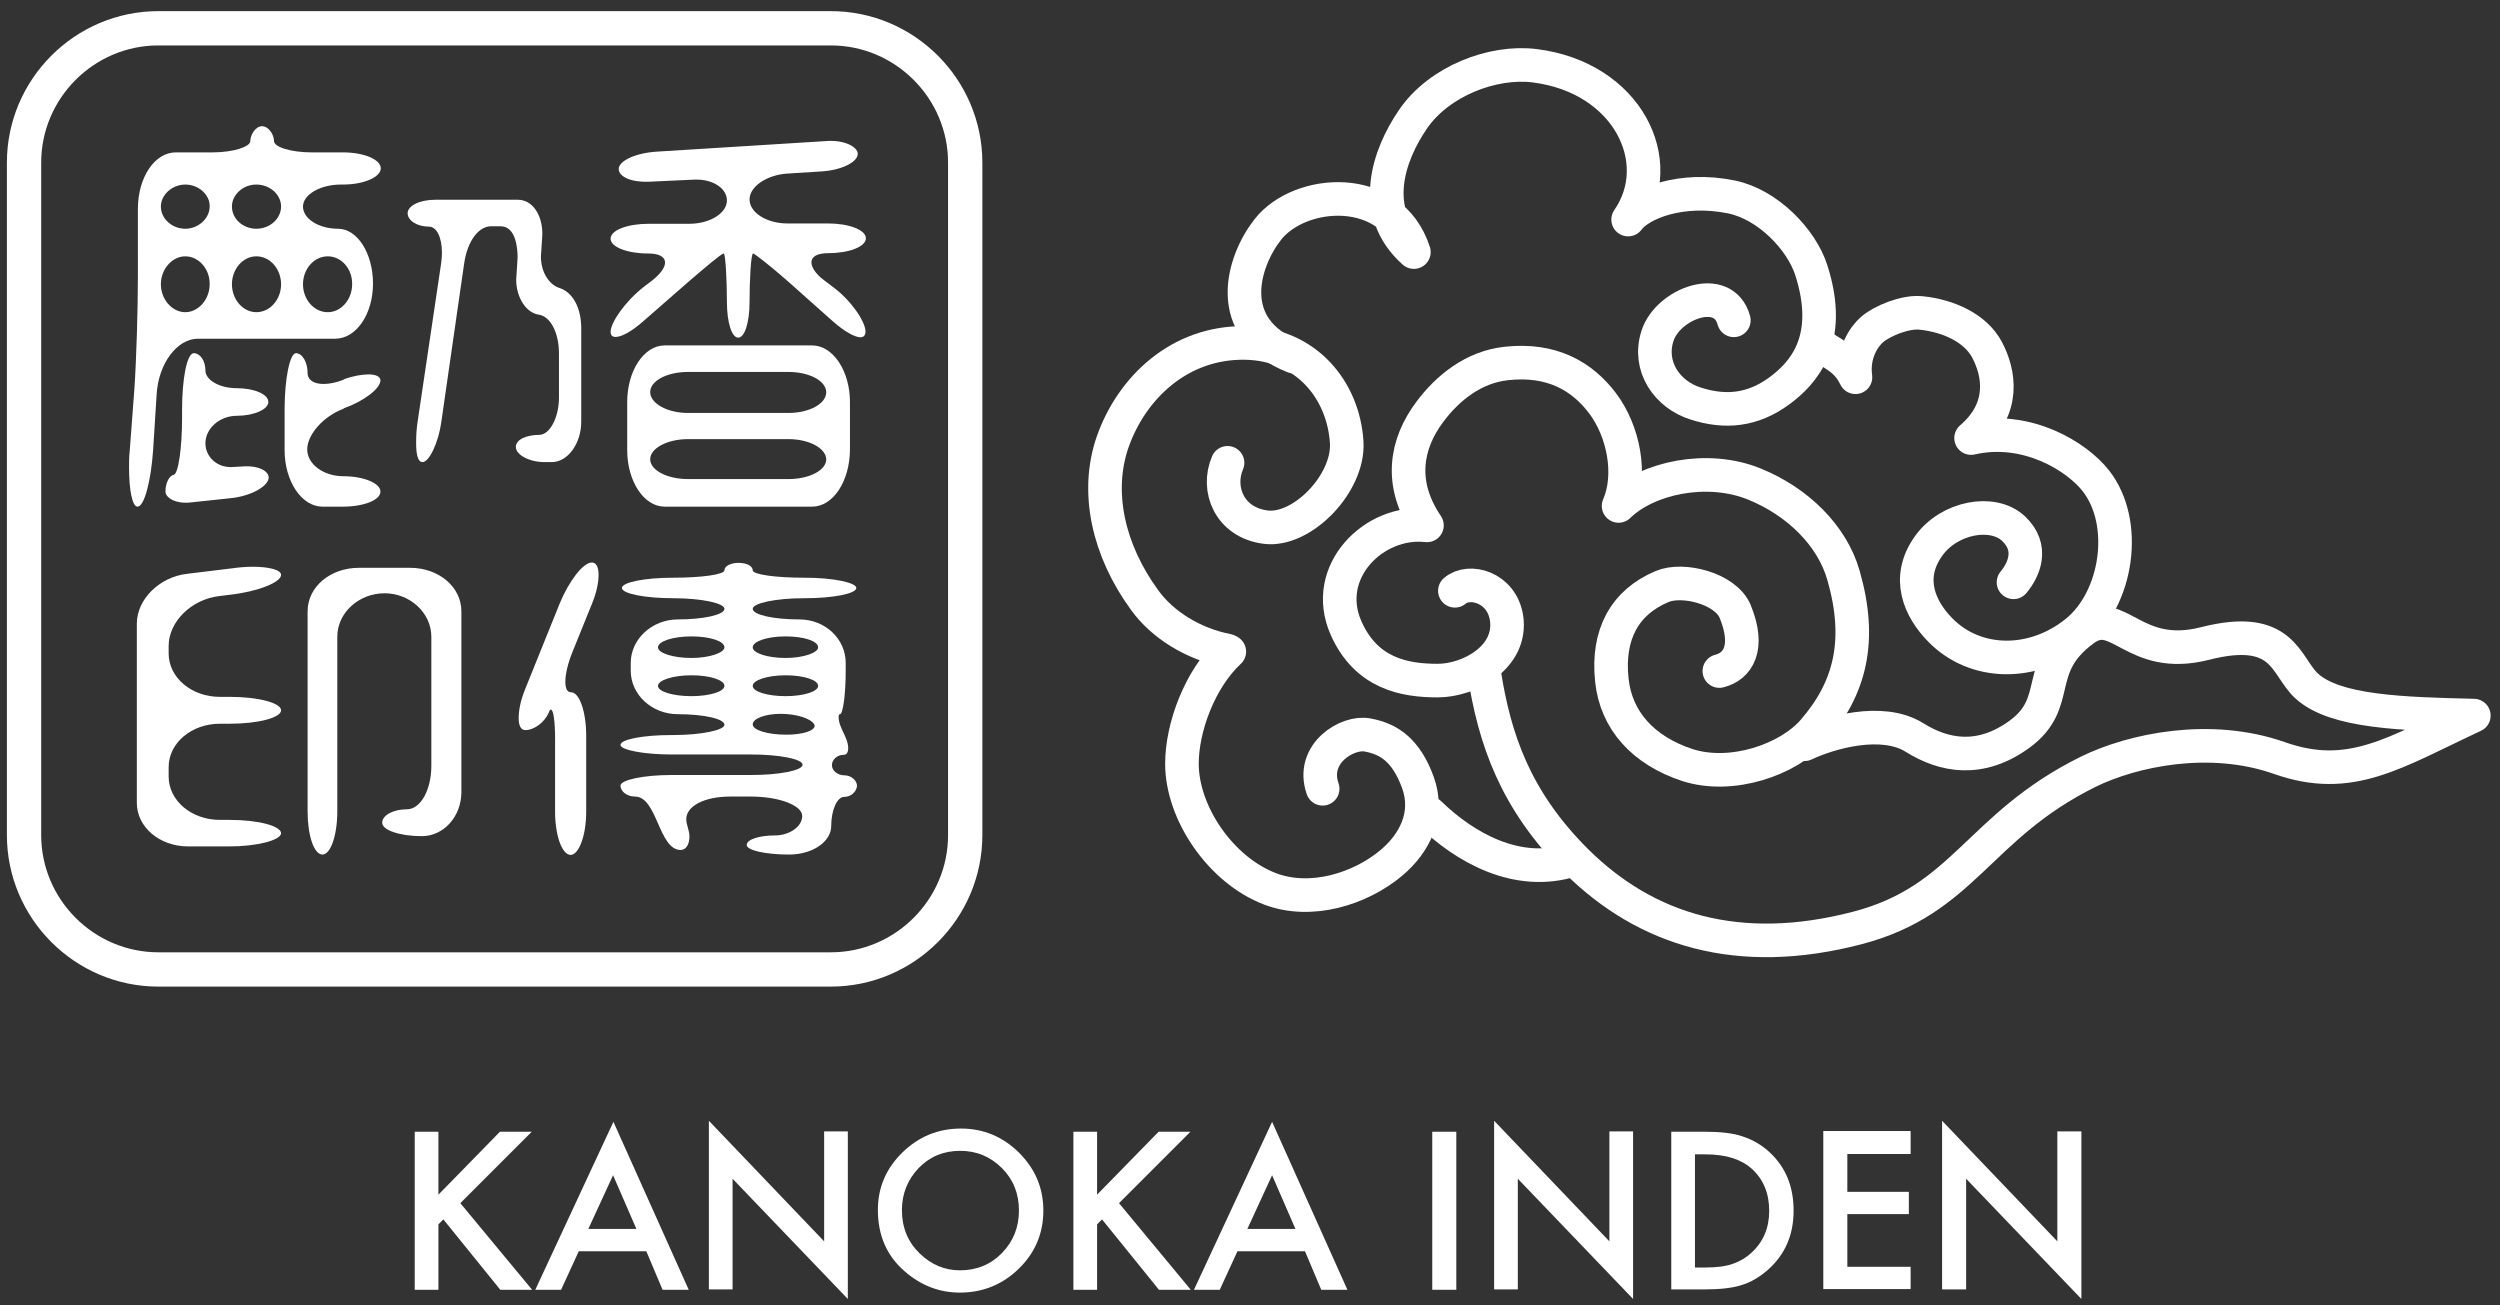 <?xml version="1.0" encoding="UTF-8"?> <svg xmlns="http://www.w3.org/2000/svg" xmlns:xlink="http://www.w3.org/1999/xlink" version="1.1" id="レイヤー_1" x="0px" y="0px" width="707.1px" height="369.1px" viewBox="0 0 707.1 369.1" style="enable-background:new 0 0 707.1 369.1;" xml:space="preserve"><rect x="0" y="0" width="707.1" height="369.1" fill="#333333" stroke="none"/> <style type="text/css"> .st0{fill:#FFFFFF;} .st1{fill:none;stroke:#FFFFFF;stroke-width:9.7;stroke-miterlimit:10;} .st2{fill-rule:evenodd;clip-rule:evenodd;fill:none;stroke:#FFFFFF;stroke-width:9.5;stroke-linecap:round;stroke-linejoin:round;stroke-miterlimit:10;} </style> <g> <path class="st0" d="M97,52.2h-0.6c-5.9,0-10.7,2.9-10.7,6.2c0,3.5,4.5,6.3,9.9,6.3c5.5,0,9.9,7,9.9,15.5c0,8.6-4.7,15.6-10.7,15.6 H56c-5.9,0-11.2,7-11.7,15.8l-1,15.8c-0.6,8.7-2.5,15.9-4.4,15.9c-1.5,0-2.4-4.7-2.4-11.1c0-1.4,0-3.1,0.2-4.8l1.3-17.3 c0.6-8.7,1-23,1-31.9V59.1c0-9,4.8-16,10.7-16h10.4c5.9,0,10.7-1.6,10.7-3.2c0-1.8,1.5-4.2,3.3-4.2c1.9,0,3.4,2.4,3.4,4.2 c0,1.7,4.8,3.2,10.7,3.2H97c5.9,0,10.7,2,10.7,4.5C107.7,50.1,102.9,52.2,97,52.2z M52.4,52.2c-3.7,0-6.9,2.9-6.9,6.2 c0,3.5,3.2,6.3,6.9,6.3c3.7,0,6.9-2.9,6.9-6.3C59.4,55.1,56.2,52.2,52.4,52.2z M52.4,72.5c-3.7,0-6.9,3.6-6.9,7.9 c0,4.3,3.2,7.9,6.9,7.9c3.7,0,6.9-3.6,6.9-7.9C59.4,76.1,56.2,72.5,52.4,72.5z M65.3,140.9L54,142.1c-4.1,0.5-7.2-1.2-7.2-3.1 c0-2.3,1-4.4,2.3-4.7c1.3-0.1,2.4-7.4,2.4-16.2v-2.3c0-8.8,1.4-15.9,3.3-15.9c1.8,0,3.3,2.1,3.3,4.9c0,2.7,4,5,8.9,5 c4.9,0,8.9,1.7,8.9,3.9c0,2.1-4.1,3.9-8.9,3.9c-4.9,0-8.9,3.6-8.9,7.8c0,3.8,3.3,6.9,7.5,6.7l3.6-0.2c3.9-0.2,6.8,1.3,6.8,3.2 C75.9,137.5,71.1,140.3,65.3,140.9z M72.5,52.2c-3.8,0-6.9,2.9-6.9,6.2c0,3.5,3.1,6.3,6.9,6.3c3.9,0,7-2.9,7-6.3 C79.5,55.1,76.4,52.2,72.5,52.2z M72.5,72.5c-3.8,0-6.9,3.6-6.9,7.9c0,4.3,3.1,7.9,6.9,7.9c3.9,0,7-3.6,7-7.9 C79.5,76.1,76.4,72.5,72.5,72.5z M97,143.3h-5.8c-5.9,0-10.7-7.2-10.7-16v-11.5c0-8.8,1.5-15.9,3.2-15.9c1.8,0,3.3,2.5,3.3,5.6 c0,2,1.8,3.1,4.5,3.1c1.7,0,3.6-0.4,5.7-1.2v-0.1c2.7-1,5.2-1.4,7.1-1.4c2,0,3.3,0.6,3.3,1.7c0,2.3-4.7,5.9-10.4,7.9v0.1 c-5.7,2.1-10.3,7.3-10.3,11.5s4.6,7.6,10.3,7.6c5.7,0,10.4,2,10.4,4.3C107.7,141.4,102.9,143.3,97,143.3z M92.7,72.5 c-3.9,0-7,3.6-7,7.9c0,4.3,3.1,7.9,7,7.9c3.8,0,6.9-3.6,6.9-7.9C99.7,76.1,96.6,72.5,92.7,72.5z"></path> <g> <path class="st0" d="M156.1,130.2h-2.1c-4.1,0-7.6-1.9-7.6-3.8c0-1.8,2.9-2.9,6.1-2.9c3.2,0,6.1-5,6.1-11.1V100 c0-6.2-2.5-11-6.1-11.5c-3.1-0.5-6-4.4-6-9.5l0.4-6.3c0-5.2-1.6-9.3-5.3-9.3h-2.7c-4.1,0-7.2,4.9-8.1,10.8l-6.5,45.1 c-0.9,5.9-3.5,10.7-4.8,10.7c-0.9,0-1.3-2-1.3-4.9c0-1.7,0.1-3.7,0.4-5.9l6.7-45.1c0.2-1,0.2-2,0.2-2.9c0-4.5-1.6-7.9-4.2-7.9 c-3.1,0-5.5-1.6-5.5-3.3c0-1.8,3.3-3.3,7.3-3.3h23.4c3.7,0,6.4,4,6.4,9.2l-0.4,6.4c0,5,2.8,8.5,5.5,9.3c3.4,1,6,5,6,11.1v26.4 C163.9,125.3,160.1,130.2,156.1,130.2z"></path> <path class="st0" d="M156.1,130.7h-2.1c-4.2,0-8.1-2-8.1-4.3c0-2.2,3.3-3.4,6.6-3.4c3,0,5.6-4.9,5.6-10.6V100 c0-5.9-2.4-10.5-5.7-11c-3.6-0.5-6.4-4.9-6.4-9.9l0.4-6.3c0-2-0.3-8.8-4.8-8.8h-2.7c-3.6,0-6.7,4.3-7.6,10.4l-6.5,45.1 c-0.8,5.7-3.4,11.2-5.3,11.2c-1.2,0-1.8-1.8-1.8-5.4c0-2,0.1-4,0.4-5.9l6.7-45.1c0.1-0.9,0.2-1.8,0.2-2.8c0-4.4-1.5-7.4-3.7-7.4 c-3.3,0-6-1.7-6-3.8c0-2.1,3.4-3.8,7.8-3.8h23.4c4,0,6.9,4.1,6.9,9.7l-0.4,6.4c0,4.7,2.6,8,5.1,8.8c3.9,1.2,6.3,5.6,6.3,11.5v26.4 C164.4,125.4,160.6,130.7,156.1,130.7z M138.8,63h2.7c3.6,0,5.8,3.7,5.8,9.8l-0.4,6.3c0,5,2.9,8.5,5.6,8.9c3.8,0.6,6.5,5.5,6.5,12 v12.4c0,6.3-3,11.6-6.6,11.6c-3.1,0-5.6,1.1-5.6,2.4c0,1.3,3,3.3,7.1,3.3h2.1c3.9,0,7.3-4.9,7.3-10.5V92.8c0-5.5-2.2-9.5-5.6-10.6 c-2.9-0.9-5.8-4.5-5.8-9.8l0.4-6.4c0-5-2.5-8.7-5.9-8.7h-23.4c-4,0-6.8,1.5-6.8,2.8s2.1,2.8,5,2.8c2.8,0,4.7,3.4,4.7,8.4 c0,1.1-0.1,2.1-0.2,3l-6.7,45.1c-0.3,1.9-0.4,3.8-0.4,5.8c0,3.3,0.6,4.4,0.8,4.4c0.8,0,3.4-4.1,4.4-10.3l6.5-45.1 C131.2,67.6,134.8,63,138.8,63z"></path> </g> <path class="st0" d="M243.4,95.4c-1.6,0-4.5-1.6-7.7-4.4l-12.7-11.3c-5.1-4.5-9.6-8-10-8c-0.6,0-1,7.6-1,13.7 c0,5.9-1.4,10.1-3.2,10.1c-1.8,0-3.2-4.2-3.2-10.1c0-6.1-0.4-13.7-0.9-13.7c-0.6,0-5,3.7-10.1,8.1l-12.7,11.1 c-3.3,2.9-6.1,4.4-7.8,4.4c-0.9,0-1.4-0.5-1.4-1.4c0-2.7,4.1-8.6,9.3-12.7l2.5-1.9c2.4-1.9,3.6-3.7,3.6-5c0-1.7-1.7-2.6-4.8-2.6 c-5.8,0-10.6-1.8-10.6-4.2c0-2.4,4.8-4.2,10.7-4.2h11.5c5.9,0,10.7-3,10.7-6.6c0-3.5-4.1-6.1-9.2-5.9l-12.9,0.6 c-4.9,0.2-8.5-1.4-8.5-3.6c0-2.3,4.7-4.5,10.6-4.9l48.1-3c5-0.4,8.9,1.6,8.9,3.6c0,2.4-4.7,4.7-10.5,5l-9.5,0.6 c-5.8,0.4-10.6,3.7-10.6,7.3c0,3.7,4.8,6.8,10.7,6.8h11.5c5.9,0,10.7,1.8,10.7,4.2c0,2.4-4.8,4.2-10.6,4.2c-3.2,0-4.8,1-4.8,2.6 c0,1.3,1.1,3.2,3.5,5l2.5,1.9c5.3,3.9,9.3,9.9,9.3,12.7C244.8,94.9,244.2,95.4,243.4,95.4z M229.7,143.3h-41.7 c-5.9,0-10.6-7.2-10.6-16v-13.6c0-8.8,4.7-16,10.6-16h41.7c5.9,0,10.7,7.2,10.7,16v13.6C240.3,136.2,235.6,143.3,229.7,143.3z M223,105.2h-28.4c-5.9,0-10.7,2.5-10.7,5.7c0,3.2,4.8,5.9,10.7,5.9H223c5.9,0,10.7-2.6,10.7-5.9 C233.6,107.7,228.9,105.2,223,105.2z M223,124.2h-28.4c-5.9,0-10.7,2.6-10.7,5.7c0,3.1,4.8,5.6,10.7,5.6H223 c5.9,0,10.7-2.5,10.7-5.6C233.6,126.8,228.9,124.2,223,124.2z"></path> <path class="st0" d="M64.9,239.4H53.2c-8.1,0-14.5-5.5-14.5-12.3v-50.7c0-6.9,6.4-13.2,14.2-14.1l12.3-1.5c2.2-0.3,4.2-0.5,6.2-0.5 c4.8,0,8.1,0.9,8.1,2.3c0,2.1-6.5,4.7-14.3,5.6l-3.2,0.4c-7.8,0.9-14.3,7.2-14.3,14.1v2.1c0,6.9,6.5,12.3,14.5,12.3h2.8 c8,0,14.5,1.7,14.5,3.8c0,2.1-6.5,3.8-14.5,3.8h-2.8c-8,0-14.5,5.4-14.5,12.3v2.6c0,6.9,6.5,12.3,14.5,12.3h2.8 c8,0,14.5,1.7,14.5,3.8C79.4,237.6,72.9,239.4,64.9,239.4z M119.3,236.5c-6.2,0-11.2-1.7-11.2-3.8c0-2.1,3.1-3.8,7-3.8 c3.8,0,6.9-5.4,6.9-12.3v-36.5c0-6.8-6.1-12.3-13.2-12.3c-7.3,0-13.4,5.5-13.4,12.3v49.4c0,6.8-1.9,12.2-4.2,12.2 c-2.4,0-4.2-5.4-4.2-12.2v-56.6c0-6.9,6.4-12.3,14.5-12.3H116c8.1,0,14.5,5.4,14.5,12.3v51.3C130.4,231,125.5,236.5,119.3,236.5z"></path> <path class="st0" d="M167.5,170.6l-5.5,13.6c-1.4,3.4-2.1,6.5-2.1,8.6c0,1.9,0.5,3,1.6,3c2.4,0,4.3,5.5,4.3,12.3v21.5 c0,6.8-2.1,12.2-4.4,12.2c-2.4,0-4.4-5.4-4.4-12.2V209c0-5.2-0.5-8.3-1.2-8.3c-0.2,0-0.4,0.3-0.6,0.9c-1.2,2.7-4.1,4.9-6.6,4.9 c-1.3,0-1.9-1.3-1.9-3.4s0.5-4.9,1.8-8.1l9.8-24.3c2.6-6.3,6.6-11.6,9.1-11.6c1.3,0,1.9,1.4,1.9,3.5 C169.3,164.6,168.8,167.4,167.5,170.6z M238.7,225.4c-1.9,0-3.6,3.7-3.6,8.2c0,4.5-5.3,8.1-11.9,8.1c-6.7,0-12-1.2-12-2.7 c0-1.6,3.6-2.7,7.9-2.7c4.2,0,7.8-2.5,7.8-5.5c0-3-6.5-5.5-14.5-5.5h-5.9c-7.3,0-12.4,2.7-12.4,6.4c0,1.6,0.9,3.1,0.9,4.9 c0,2.3-1,3.8-2.5,3.8c-6.2,0-6.6-15.1-12.9-15.1c-2.2,0-4.1-1.4-4.1-3.1c0-1.6,6.5-3,14.5-3h22.5c8,0,14.5-1.3,14.5-2.9 c0-1.6-6.5-2.9-14.5-2.9H190c-8,0-14.5-1.3-14.5-2.7c0-1.6,6.5-2.8,14.5-2.8h0.4c8,0,14.5-1.4,14.5-2.9c0-1.7-5.9-3-13.2-3 s-13.3-5.5-13.3-12.3v-2.2c0-6.8,6.1-12.3,13.3-12.3s13.2-1.3,13.2-3c0-1.6-6.5-3-14.5-3s-14.5-1.3-14.5-2.9 c0-1.6,6.5-2.9,14.5-2.9s14.5-0.9,14.5-2.1c0-1.2,1.8-2.1,4-2.1c2.3,0,4,0.9,4,2.1c0,1.2,6.5,2.1,14.5,2.1h0.3 c8,0,14.5,1.4,14.5,2.9c0,1.6-6.5,2.9-14.5,2.9h-0.3c-8,0-14.5,1.4-14.5,3c0,1.7,5.9,3,13.2,3s13.1,5.5,13.1,12.3v2.2 c0,6.8-0.8,12.3-1.6,12.3c-0.3,0-0.4,0.3-0.4,0.8c0,3.1,2.7,5.7,2.7,8.8c0,1.2-0.4,1.9-1.4,1.9c-1.7,0-3.2,1.4-3.2,2.9 c0,1.6,1.6,2.9,3.6,2.9c1.9,0,3.5,1.5,3.5,3C242.2,224,240.7,225.4,238.7,225.4z M195.6,180c-5.3,0-9.5,1.4-9.5,3.1 c0,1.6,4.2,3,9.5,3c5.1,0,9.3-1.5,9.3-3C204.9,181.3,200.7,180,195.6,180z M195.6,191c-5.3,0-9.5,1.4-9.5,3c0,1.6,4.2,2.9,9.5,2.9 c5.1,0,9.3-1.3,9.3-2.9C204.9,192.3,200.7,191,195.6,191z M222.2,180c-5.2,0-9.3,1.4-9.3,3.1c0,1.6,4.1,3,9.3,3 c5.1,0,9.2-1.5,9.2-3C231.4,181.3,227.3,180,222.2,180z M222.2,191c-5.2,0-9.3,1.4-9.3,3c0,1.6,4.1,2.9,9.3,2.9 c5.1,0,9.2-1.3,9.2-2.9C231.4,192.3,227.3,191,222.2,191z M230.3,204.9c-0.9-1.7-5.1-3-9.5-3c-4.3,0-7.9,1.3-7.9,3 c0,1.6,4.2,2.9,9.5,2.9c4.6,0,8-1.1,8-2.5C230.4,205.1,230.4,205,230.3,204.9z"></path> <path class="st1" d="M235,274.2H44.8c-20.9,0-38-17.1-38-38V46c0-20.9,17.1-38,38-38H235c20.9,0,38,17.1,38,38v190.2 C273,257.1,255.9,274.2,235,274.2z"></path> </g> <g> <path class="st2" d="M419.8,190.4c2.9,18.4,8.6,35.8,26.1,53.2c19.7,19.5,45.8,27.6,79.3,18.9c30.4-7.9,34.1-28.7,65.4-44.2 c12.6-6.2,34.5-10.8,54.1-3.9c20.1,7.1,32.5-1.5,55-12c-20.3-0.5-39.3-1-47.3-8.4c-6.1-5.6-6.3-17.7-28.7-12 c-20.4,5.2-24.5-11.1-34.3-3.9c-14.6,10.7-5.8,20.4-18.1,29.5c-11.2,8.2-21.5,6.2-29.8,1c-9.1-5.7-23.9-1.5-31.1,1.9"></path> <path class="st2" d="M486.3,189.8c5.2-1.3,8.7-6.5,4.5-16.8c-2.7-6.6-14.9-9.6-20.7-7.1c-10.5,4.4-15.6,13.5-14.2,26.5 c1.2,11.4,8.9,19.9,21.4,24c12.5,4,28.5-1.5,35.6-9.7c10.5-12.1,13.8-25.6,8.5-44c-3.2-11.2-12.9-20.8-25.2-25.8 c-13.3-5.4-30.2-1.8-38.4,6.2c3.9-9,1.3-21.3-4.5-29s-14.4-12.7-27.2-11.3c-9.4,1-16.7,7-21.7,13.7c-6.8,9.1-8.8,20.3-0.8,32.1 c-14.9-1.7-29.9,13.1-22.9,29c5.7,12.9,16.5,14.9,25.9,14.9c9.1,0,21.2-6.7,19.5-17.8c-1.4-8.6-10.5-11.1-14.6-7.6"></path> <path class="st2" d="M347.1,184c-9.7-1.9-18.3-7.3-23.3-14.2c-10.4-14.2-14-30.7-9.1-44.8c5.4-15.4,19-28.3,37.5-28 c17.4,0.3,27.8,13.5,28.7,28.1c0.7,11.6-12.6,25.3-22.9,24s-14-10.8-10.8-18.2"></path> <path class="st2" d="M366,100.9c-20.4-8-14.5-27-7.4-36c9-11.5,34.9-13.5,41.3,6.4c-12.8-11.4-7.2-27.4-0.3-37.5 c7.4-10.9,22.7-16.7,34.5-15.2c26.2,3.3,37.8,27.1,26.4,43.5c3.4-4.6,15-9.3,29.2-6.4c10.3,2.1,19.8,12,22.6,20.7 c6.4,19.9-2.4,29.3-9.1,34.2c-7.4,5.4-15.1,6.3-23.7,3.5c-7.9-2.5-13.5-10.4-10.7-19.1c2.9-9.1,18.7-15.1,21.6-4.4"></path> <path class="st2" d="M404.4,230.1c9.8,9.5,24.7,18.2,40.5,13.1"></path> <path class="st2" d="M513.9,96.7c3.3,3.3,8,3.9,10.9,10c-0.9-6.7,2.4-11.5,4.7-13.5c2.9-2.5,9.4-5.1,13.7-4.7 c8.1,0.8,15.6,4.4,18.8,10.4c3.5,6.6,5.3,16.6-4.5,25c15.7-3.6,29.9,5.2,35.3,12.1c9.3,11.9,6.1,33.3-5.5,42.7 c-12.1,9.8-28.5,9.7-38.5-0.5c-5.7-5.8-9.9-14.6-3.3-23.8c5.8-8.1,18.1-10.4,24-4.9c5.8,5.5,2.9,11.7,0,15.2"></path> <path class="st2" d="M347.7,184.3c-8.3,7.7-13.4,21.4-13.4,31.7c0,14,11,30.1,24.9,35.4c11.5,4.4,25.5,0.1,34.4-7.4 c6.4-5.4,10.8-13.6,7.4-22.8c-3.4-9.2-8.3-12.2-14.1-13.3c-5.7-1.2-16.3,5.2-12.8,15.2"></path> </g> <g> <path class="st0" d="M124,337.9l17.4-17.8h9l-20.2,20.2l20.3,24.5h-9l-16.1-19.9l-1.4,1.4v18.5h-6.7v-44.7h6.7V337.9z"></path> <path class="st0" d="M182.8,353.9h-19.1l-5,10.9h-7.3l22.1-47.5l21.3,47.5h-7.4L182.8,353.9z M180,347.6l-6.6-15.2l-7,15.2H180z"></path> <path class="st0" d="M200.5,364.8V317l32.6,34.1v-31.1h6.7v47.4l-32.6-34v31.3H200.5z"></path> <path class="st0" d="M248.3,342.2c0-6.3,2.3-11.7,6.9-16.2c4.6-4.5,10.1-6.8,16.6-6.8c6.4,0,11.8,2.3,16.4,6.8 c4.6,4.6,6.9,10,6.9,16.4c0,6.4-2.3,11.9-6.9,16.4c-4.6,4.5-10.2,6.8-16.7,6.8c-5.8,0-11-2-15.6-6 C250.8,355.2,248.3,349.4,248.3,342.2z M255.1,342.3c0,4.9,1.7,9,5,12.2c3.3,3.2,7.1,4.8,11.4,4.8c4.7,0,8.7-1.6,11.9-4.9 c3.2-3.3,4.8-7.3,4.8-12c0-4.8-1.6-8.8-4.8-12c-3.2-3.2-7.1-4.9-11.8-4.9c-4.7,0-8.6,1.6-11.8,4.9 C256.7,333.7,255.1,337.6,255.1,342.3z"></path> <path class="st0" d="M310.3,337.9l17.4-17.8h9l-20.2,20.2l20.3,24.5h-9l-16.1-19.9l-1.4,1.4v18.5h-6.7v-44.7h6.7V337.9z"></path> <path class="st0" d="M369.1,353.9H350l-5,10.9h-7.3l22.1-47.5l21.3,47.5h-7.4L369.1,353.9z M366.4,347.6l-6.6-15.2l-7,15.2H366.4z"></path> <path class="st0" d="M411.9,320.1v44.7h-6.8v-44.7H411.9z"></path> <path class="st0" d="M422.6,364.8V317l32.6,34.1v-31.1h6.7v47.4l-32.6-34v31.3H422.6z"></path> <path class="st0" d="M472.7,364.8v-44.7h9.4c4.5,0,8.1,0.4,10.7,1.3c2.8,0.9,5.3,2.3,7.6,4.4c4.6,4.2,6.9,9.7,6.9,16.6 c0,6.9-2.4,12.4-7.2,16.7c-2.4,2.1-4.9,3.6-7.6,4.4c-2.5,0.8-6,1.2-10.5,1.2H472.7z M479.4,358.5h3c3,0,5.6-0.3,7.6-1 c2-0.7,3.8-1.7,5.4-3.2c3.3-3,5-7,5-11.8c0-4.9-1.6-8.9-4.9-11.9c-3-2.7-7.3-4.1-13.1-4.1h-3V358.5z"></path> <path class="st0" d="M540.4,326.4h-17.9v10.7h17.4v6.3h-17.4v14.9h17.9v6.3h-24.7v-44.7h24.7V326.4z"></path> <path class="st0" d="M549.3,364.8V317l32.6,34.1v-31.1h6.8v47.4l-32.6-34v31.3H549.3z"></path> </g> </svg> 